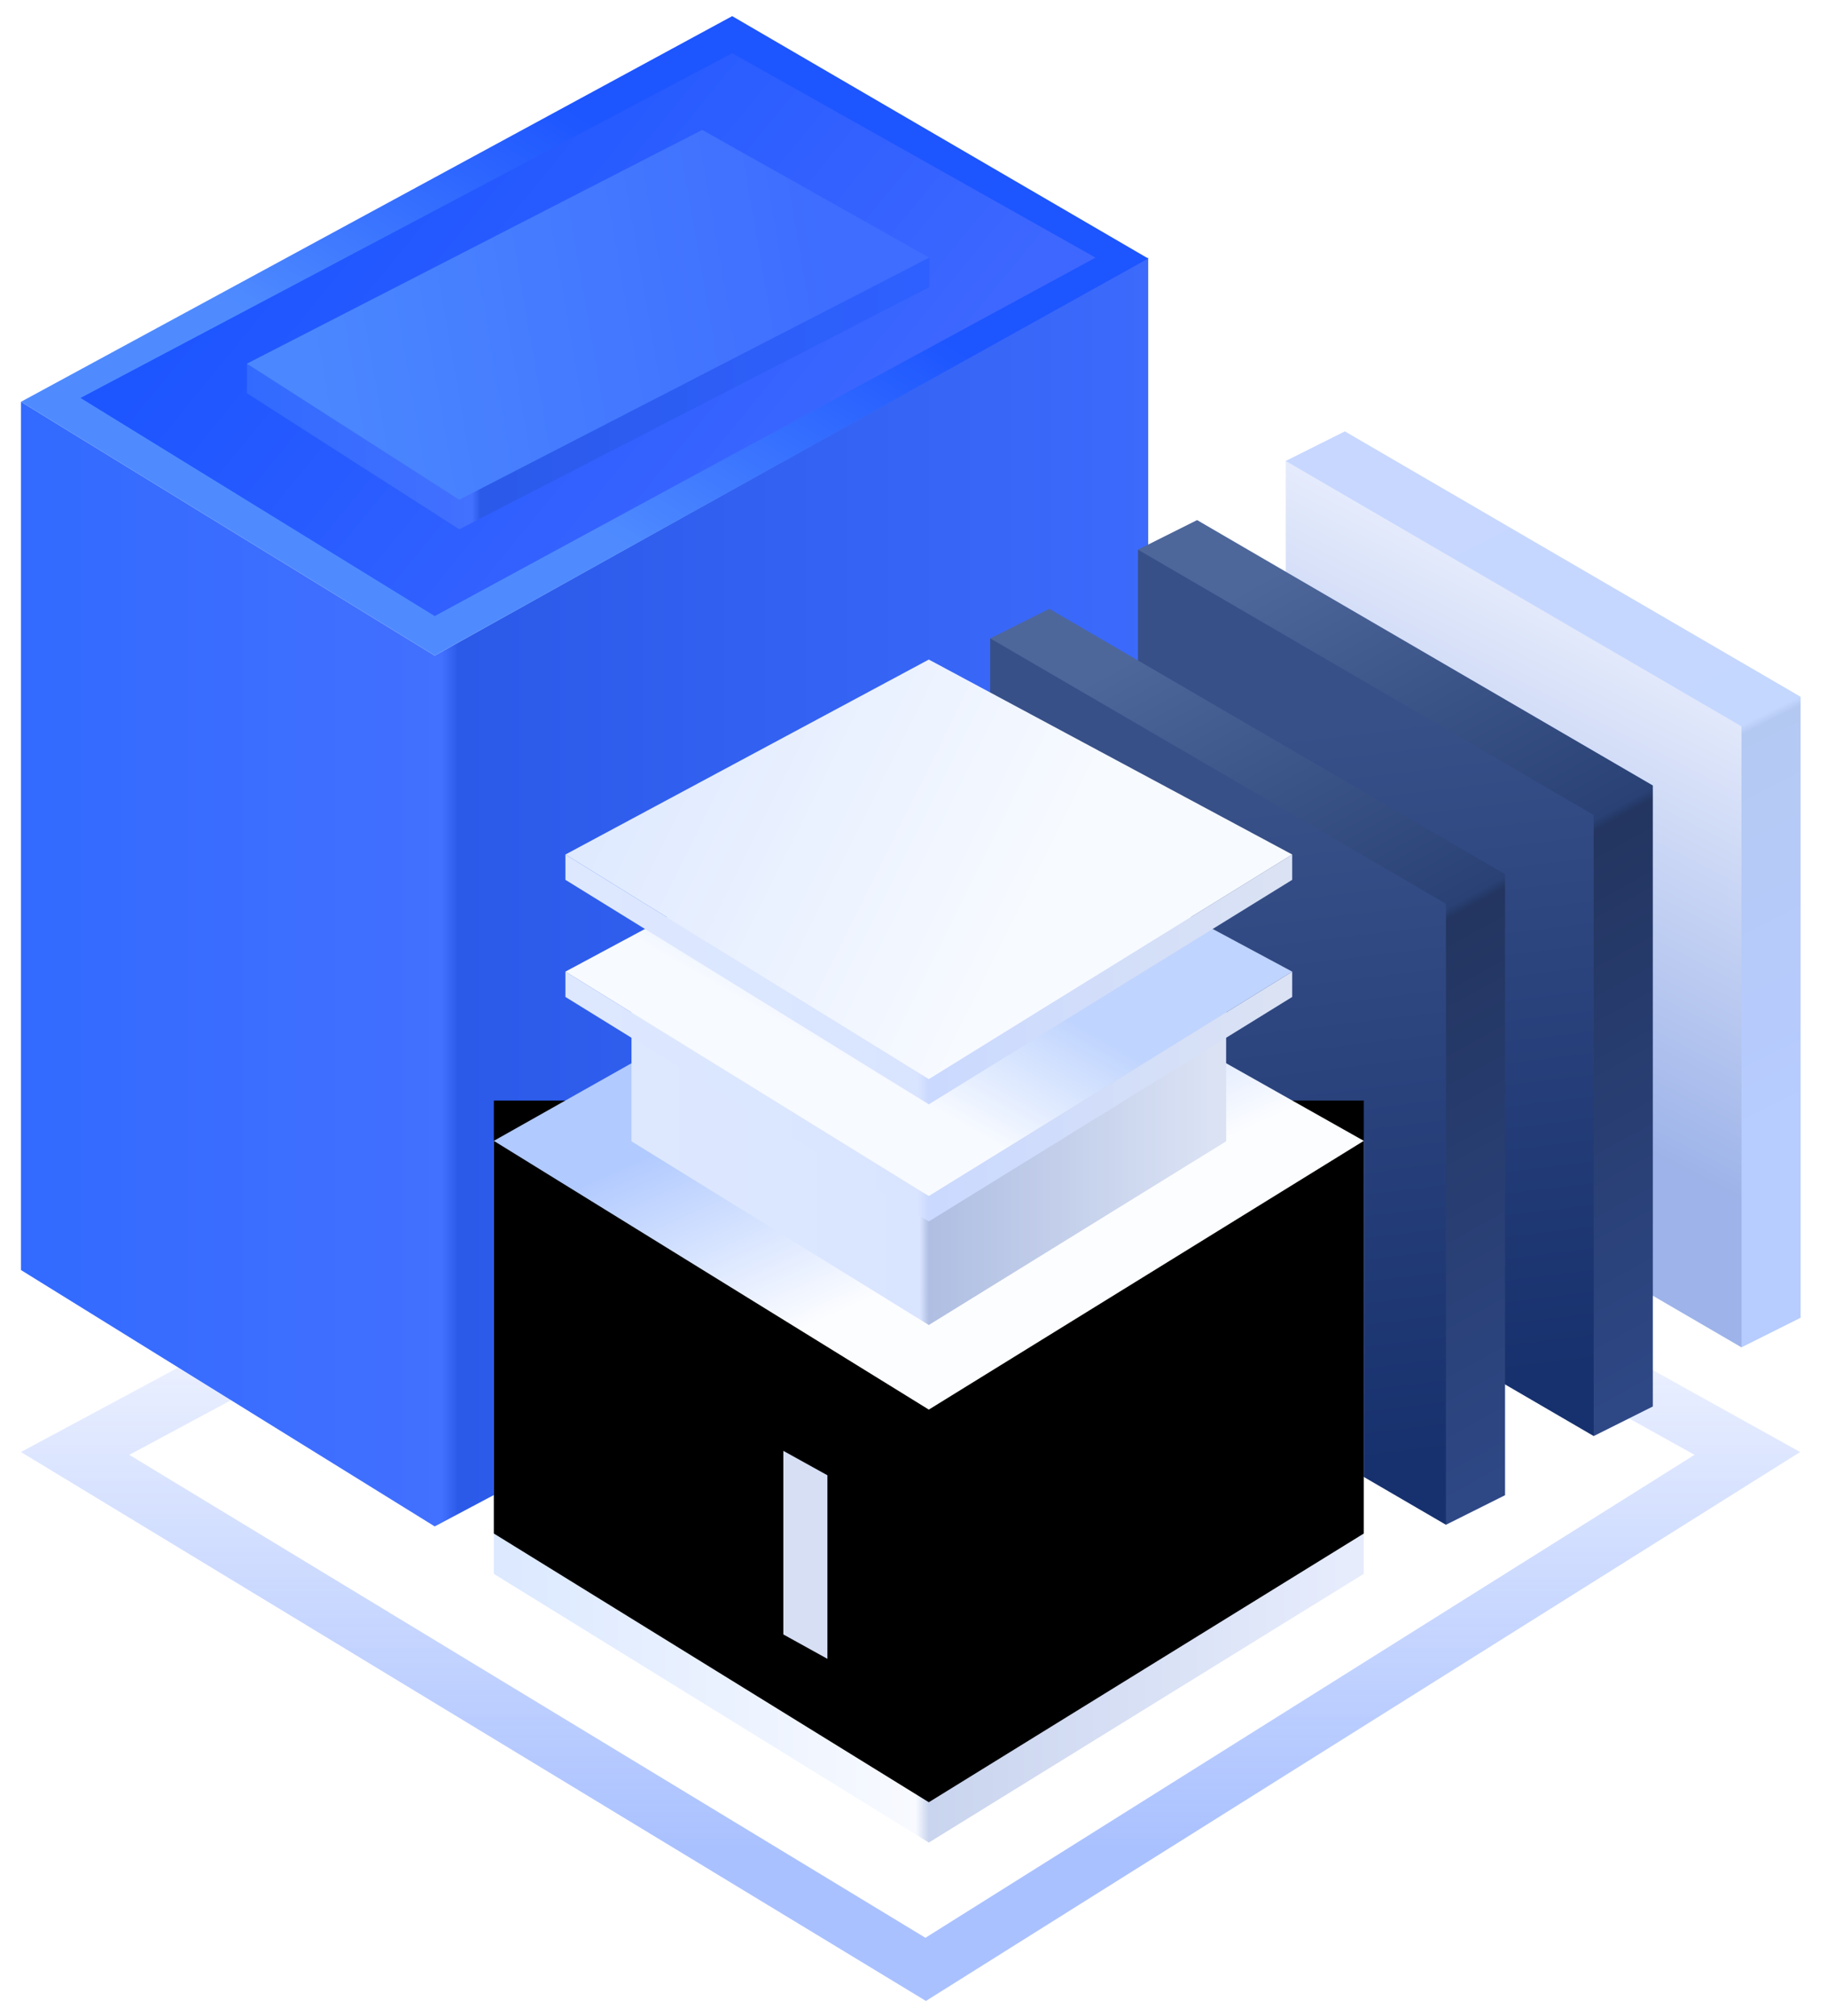 <?xml version="1.0" encoding="UTF-8"?>
<svg width="68px" height="75px" viewBox="0 0 68 75" version="1.1" xmlns="http://www.w3.org/2000/svg" xmlns:xlink="http://www.w3.org/1999/xlink">
    <title>ZC/shangye</title>
    <defs>
        <linearGradient x1="25.883%" y1="87.157%" x2="25.883%" y2="22.703%" id="linearGradient-1">
            <stop stop-color="#4276FF" stop-opacity="0.827" offset="0%"></stop>
            <stop stop-color="#356BFF" stop-opacity="0" offset="100%"></stop>
        </linearGradient>
        <linearGradient x1="110.681%" y1="32.599%" x2="0%" y2="32.599%" id="linearGradient-2">
            <stop stop-color="#3F6DFF" offset="0%"></stop>
            <stop stop-color="#2B5AE9" offset="64.852%"></stop>
            <stop stop-color="#4270FF" offset="66.121%"></stop>
            <stop stop-color="#326AFF" offset="100%"></stop>
        </linearGradient>
        <linearGradient x1="36.428%" y1="64.052%" x2="67.864%" y2="35.594%" id="linearGradient-3">
            <stop stop-color="#4F8BFF" offset="0%"></stop>
            <stop stop-color="#1D55FF" offset="100%"></stop>
        </linearGradient>
        <linearGradient x1="16.128%" y1="36.257%" x2="80.498%" y2="65.36%" id="linearGradient-4">
            <stop stop-color="#1D55FF" offset="0%"></stop>
            <stop stop-color="#3D67FF" offset="100%"></stop>
        </linearGradient>
        <linearGradient x1="97.582%" y1="32.599%" x2="0%" y2="32.599%" id="linearGradient-5">
            <stop stop-color="#2E60FF" offset="0%"></stop>
            <stop stop-color="#2B5AE9" offset="64.852%"></stop>
            <stop stop-color="#4270FF" offset="66.121%"></stop>
            <stop stop-color="#326AFF" offset="100%"></stop>
        </linearGradient>
        <linearGradient x1="7.516%" y1="57.437%" x2="86.998%" y2="50%" id="linearGradient-6">
            <stop stop-color="#4B88FF" offset="0%"></stop>
            <stop stop-color="#3E6DFF" offset="100%"></stop>
        </linearGradient>
        <linearGradient x1="39.287%" y1="5.264%" x2="61.427%" y2="84.296%" id="linearGradient-7">
            <stop stop-color="#C7D7FF" offset="0%"></stop>
            <stop stop-color="#C4D7FF" offset="47.807%"></stop>
            <stop stop-color="#B4C9F2" offset="48.995%"></stop>
            <stop stop-color="#B7CCFF" offset="100%"></stop>
        </linearGradient>
        <linearGradient x1="55.704%" y1="14.232%" x2="41.315%" y2="68.496%" id="linearGradient-8">
            <stop stop-color="#E6ECFC" offset="0%"></stop>
            <stop stop-color="#9DB3E9" offset="100%"></stop>
        </linearGradient>
        <linearGradient x1="65.815%" y1="106.237%" x2="34.185%" y2="3.588%" id="linearGradient-9">
            <stop stop-color="#2E4886" offset="0%"></stop>
            <stop stop-color="#233560" offset="57.897%"></stop>
            <stop stop-color="#294175" offset="59.069%"></stop>
            <stop stop-color="#4D679B" offset="100%"></stop>
        </linearGradient>
        <linearGradient x1="45.259%" y1="19.858%" x2="50%" y2="95.343%" id="linearGradient-10">
            <stop stop-color="#385088" offset="0%"></stop>
            <stop stop-color="#17316E" offset="100%"></stop>
        </linearGradient>
        <linearGradient x1="97.635%" y1="32.599%" x2="1.924%" y2="32.599%" id="linearGradient-11">
            <stop stop-color="#E6ECFC" offset="0%"></stop>
            <stop stop-color="#C9D4EE" offset="49.757%"></stop>
            <stop stop-color="#F8FAFF" offset="51.324%"></stop>
            <stop stop-color="#DCE9FF" offset="100%"></stop>
        </linearGradient>
        <path d="M0,17.903 L32.38,17.903 L32.38,34.009 L16.19,44.005 L0,34.009 L0,17.903 Z" id="path-12"></path>
        <filter x="-1.5%" y="-1.9%" width="103.1%" height="103.8%" filterUnits="objectBoundingBox" id="filter-13">
            <feOffset dx="0" dy="-1" in="SourceAlpha" result="shadowOffsetInner1"></feOffset>
            <feComposite in="shadowOffsetInner1" in2="SourceAlpha" operator="arithmetic" k2="-1" k3="1" result="shadowInnerInner1"></feComposite>
            <feColorMatrix values="0 0 0 0 1   0 0 0 0 1   0 0 0 0 1  0 0 0 0.5 0" type="matrix" in="shadowInnerInner1" result="shadowMatrixInner1"></feColorMatrix>
            <feOffset dx="0" dy="-0.5" in="SourceAlpha" result="shadowOffsetInner2"></feOffset>
            <feComposite in="shadowOffsetInner2" in2="SourceAlpha" operator="arithmetic" k2="-1" k3="1" result="shadowInnerInner2"></feComposite>
            <feColorMatrix values="0 0 0 0 0.259   0 0 0 0 0.424   0 0 0 0 1  0 0 0 0.163 0" type="matrix" in="shadowInnerInner2" result="shadowMatrixInner2"></feColorMatrix>
            <feMerge>
                <feMergeNode in="shadowMatrixInner1"></feMergeNode>
                <feMergeNode in="shadowMatrixInner2"></feMergeNode>
            </feMerge>
        </filter>
        <linearGradient x1="60.769%" y1="65.096%" x2="37.85%" y2="34.905%" id="linearGradient-14">
            <stop stop-color="#FCFDFF" offset="0%"></stop>
            <stop stop-color="#B1CAFF" offset="100%"></stop>
        </linearGradient>
        <linearGradient x1="97.635%" y1="32.599%" x2="1.924%" y2="32.599%" id="linearGradient-15">
            <stop stop-color="#DAE2F4" offset="0%"></stop>
            <stop stop-color="#AFBEE2" offset="49.757%"></stop>
            <stop stop-color="#D9E4FF" offset="51.324%"></stop>
            <stop stop-color="#DDE8FF" offset="100%"></stop>
        </linearGradient>
        <linearGradient x1="97.635%" y1="32.599%" x2="1.924%" y2="32.599%" id="linearGradient-16">
            <stop stop-color="#DAE2F4" offset="0%"></stop>
            <stop stop-color="#CAD9FF" offset="49.757%"></stop>
            <stop stop-color="#D9E4FF" offset="51.324%"></stop>
            <stop stop-color="#DDE8FF" offset="100%"></stop>
        </linearGradient>
        <linearGradient x1="41.76%" y1="70.221%" x2="61.539%" y2="50%" id="linearGradient-17">
            <stop stop-color="#F7FAFF" offset="0%"></stop>
            <stop stop-color="#BFD4FE" offset="100%"></stop>
        </linearGradient>
        <linearGradient x1="63.494%" y1="60.326%" x2="-78.952%" y2="19.408%" id="linearGradient-18">
            <stop stop-color="#F7FAFF" offset="0%"></stop>
            <stop stop-color="#BFD4FE" offset="100%"></stop>
        </linearGradient>
    </defs>
    <g id="页面-1" stroke="none" stroke-width="1" fill="none" fill-rule="evenodd">
        <g id="01-3-2.无形资产企业诊断" transform="translate(-1058, -1124)">
            <g id="ZC/shangye" transform="translate(1048, 1118)">
                <rect id="矩形备份-22" x="0" y="0" width="88" height="88"></rect>
                <g id="编组备份-3" transform="translate(10.78, 6.6)">
                    <g id="编组-223备份" transform="translate(0, 35.331)" opacity="0.543" stroke="url(#linearGradient-1)" stroke-width="2">
                        <path d="M33.674,1.139 L64.255,18.133 L33.673,37.325 L2.016,18.133 L33.674,1.139 Z" id="路径-58备份-2"></path>
                    </g>
                    <g id="编组-233备份-2">
                        <g id="编组-235">
                            <polygon id="路径-130" fill="url(#linearGradient-2)" points="41.956 42.091 41.956 8.983 15.4 23.787 0 14.346 0 46.642 15.4 56.179"></polygon>
                            <polygon id="路径-131" fill="url(#linearGradient-3)" points="0 14.346 26.472 -2.12558322e-12 41.956 9.016 15.4 23.787"></polygon>
                            <polygon id="路径-131" fill="url(#linearGradient-4)" points="2.217 14.203 26.472 1.377 39.997 8.983 15.4 22.317"></polygon>
                            <polygon id="路径-131" fill="url(#linearGradient-5)" points="8.41 14.027 8.41 12.927 33.806 8.983 33.806 10.083 16.314 19.089"></polygon>
                            <polygon id="路径-131" fill="url(#linearGradient-6)" points="8.41 12.927 25.356 4.231 33.806 8.983 16.314 17.989"></polygon>
                        </g>
                        <g id="编组-234" transform="translate(47.075, 15.446)">
                            <polygon id="矩形" fill="url(#linearGradient-7)" points="2.2 -3.29333521e-13 19.162 9.872 19.162 32.972 16.962 34.072 -5.44615139e-13 1.1"></polygon>
                            <polygon id="矩形" fill="url(#linearGradient-8)" points="3.85669903e-12 1.1 16.962 10.972 16.962 34.072 4.82087379e-13 24.2"></polygon>
                        </g>
                        <g id="编组-234" transform="translate(41.575, 18.746)">
                            <polygon id="矩形" fill="url(#linearGradient-9)" points="2.2 -3.29333521e-13 19.162 9.872 19.162 32.972 16.962 34.072 -5.44615139e-13 1.1"></polygon>
                            <polygon id="矩形" fill="url(#linearGradient-10)" points="4.82087379e-13 1.1 16.962 10.972 16.962 34.072 4.82087379e-13 24.2"></polygon>
                        </g>
                        <g id="编组-234" transform="translate(36.075, 22.046)">
                            <polygon id="矩形" fill="url(#linearGradient-9)" points="2.2 -3.29333521e-13 19.162 9.872 19.162 32.972 16.962 34.072 1.00044417e-12 1.1"></polygon>
                            <polygon id="矩形" fill="url(#linearGradient-10)" points="4.82087379e-13 1.1 16.962 10.972 16.962 34.072 4.82087379e-13 24.2"></polygon>
                        </g>
                        <g id="编组-124" transform="translate(17.6, 23.934)">
                            <g id="形状结合">
                                <use fill="url(#linearGradient-11)" fill-rule="evenodd" xlink:href="#path-12"></use>
                                <use fill="black" fill-opacity="1" filter="url(#filter-13)" xlink:href="#path-12"></use>
                            </g>
                            <polygon id="路径-122" fill="url(#linearGradient-14)" points="0 17.903 16.19 27.9 32.38 17.903 16.19 8.781"></polygon>
                            <polygon id="路径-122备份-6" fill="url(#linearGradient-15)" points="5.124 17.92 16.19 24.753 27.256 17.92 27.256 12.946 5.124 12.946"></polygon>
                            <polygon id="路径-122备份-4" fill="url(#linearGradient-16)" points="2.665 12.55 16.19 20.901 29.715 12.55 29.715 11.608 16.19 19.959 2.665 11.608"></polygon>
                            <polygon id="路径-122备份-5" fill="url(#linearGradient-17)" points="2.665 11.608 16.19 19.959 29.715 11.608 16.19 4.356"></polygon>
                            <polygon id="路径-122备份-3" fill="url(#linearGradient-16)" points="2.665 8.194 16.19 16.545 29.715 8.194 29.715 7.252 16.19 15.603 2.665 7.252"></polygon>
                            <polygon id="路径-122备份-3" fill="url(#linearGradient-18)" points="2.665 7.252 16.19 15.603 29.715 7.252 16.19 0"></polygon>
                        </g>
                        <polygon id="矩形" fill="#D6DFF4" points="28.375 53.368 30.016 54.277 30.016 61.105 28.375 60.197"></polygon>
                    </g>
                </g>
            </g>
        </g>
    </g>
</svg>
